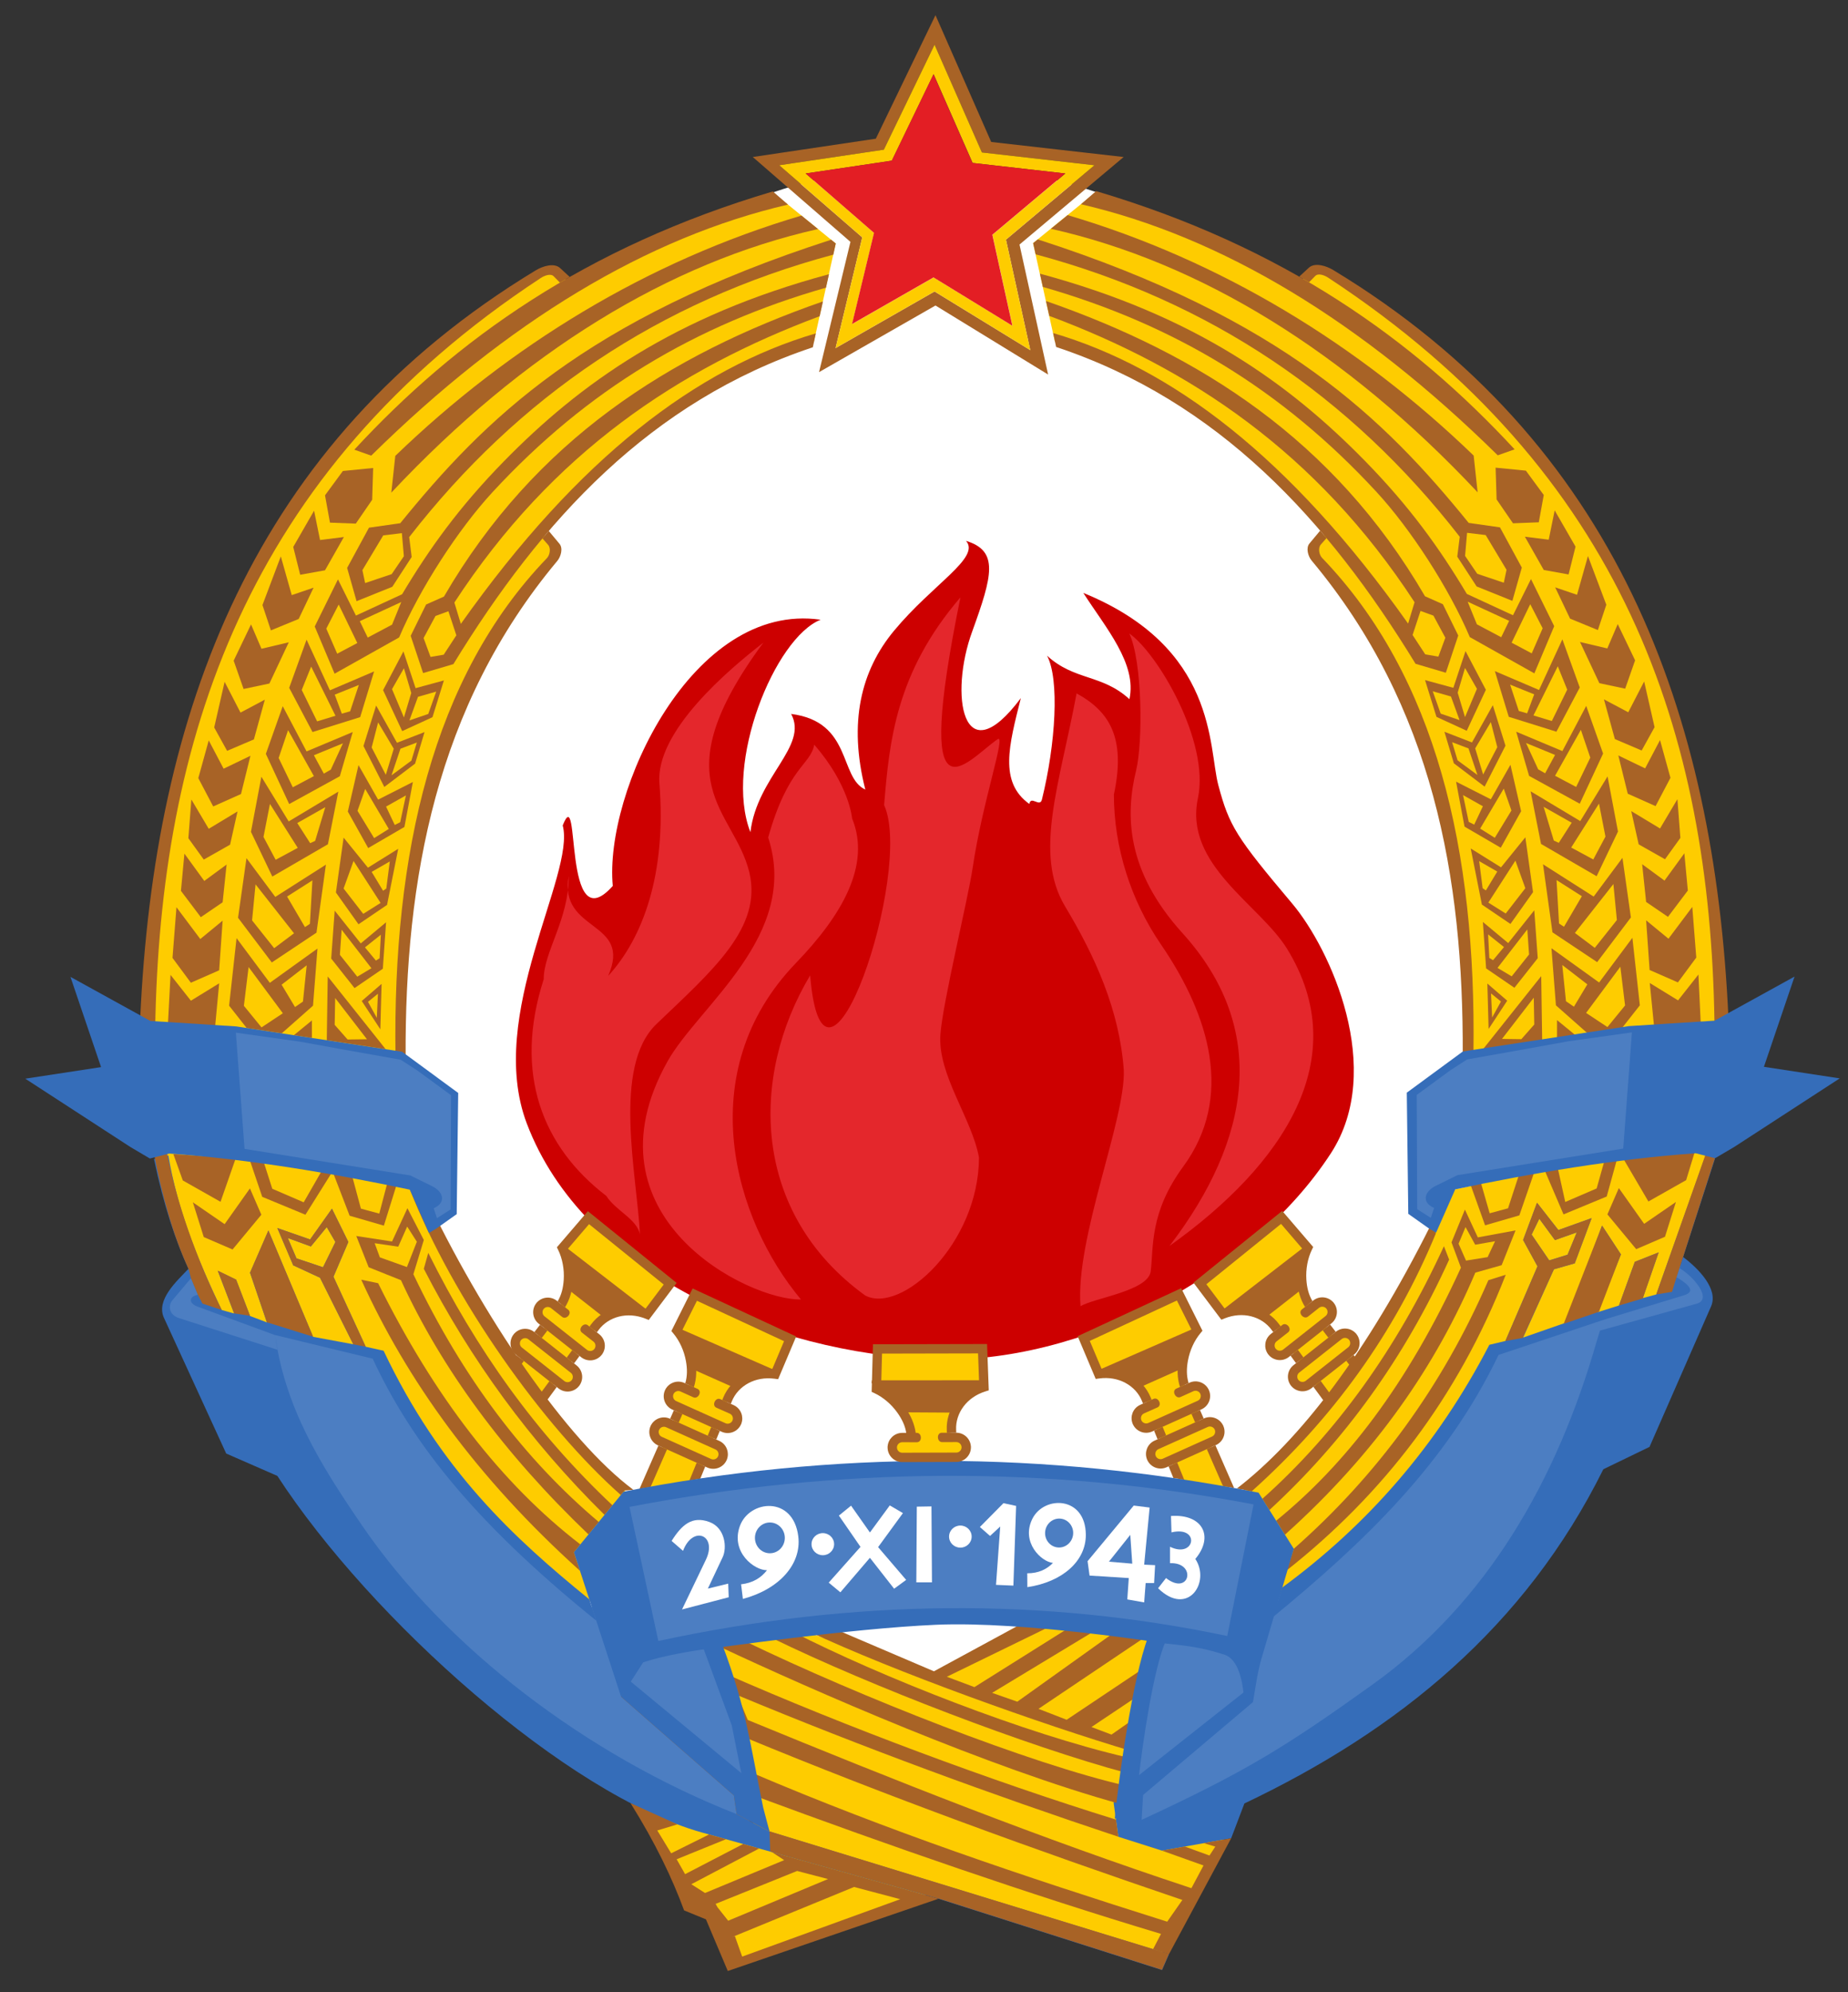 <?xml version="1.0" encoding="UTF-8" standalone="no"?>
<svg xmlns="http://www.w3.org/2000/svg" xml:space="preserve" id="svg3131" width="730.936" height="787.659" style="fill-rule:evenodd" version="1.1" viewBox="0 0 685.253 738.431">
  <rect x="0" y="0" width="685.253" height="738.431" fill="#333333" stroke="none"/>
  <defs id="defs3133">
    <style id="style3135" type="text/css">
      .fil1{fill:#008dd2}.fil6{fill:#034061}.fil5{fill:#a86326}.fil2{fill:#fecc00}.fil3{fill:#a86326;fill-rule:nonzero}
    </style>
  </defs>
  <g id="Ebene_x0020_1" transform="translate(-2.82 -9.752)">
    <g id="_530363704" transform="translate(7.588 5.808) scale(.981)">
      <ellipse id="path3930" cx="348.554" cy="370.687" rx="237.821" ry="304.213" style="fill:#fff;fill-opacity:1;stroke:none;stroke-width:1.075"/>
      <path id="path3936" d="M305.33 238.2c-48.599-7.013-81.895 65.303-78.569 100.592-19.267 21.644-11.994-40.453-18.925-22.853 4.966 18.439-29.105 71.556-13.601 112.548 21.553 56.982 92.807 86.935 153.687 89.189 55.337 2.049 120.191-31.471 150.322-77.93 20.514-31.631-.134-77.04-14.684-94.302-21.144-25.085-23.808-29.304-27.914-44.754-3.826-14.398-.283-51.903-51.028-72.625 8.616 13.386 20.331 26.773 17.437 40.159-10.384-9.508-20.768-6.936-31.152-16.444 4.756 8.839 3.278 33.329-1.925 54.36-.778 3.144-4.173-1.663-4.764 1.677-11.545-8.259-7.674-22.232-3.206-40-22.112 29.574-27.136-1.355-18.356-25.243 7.577-20.963 10.154-30.37-2.363-34.172 5.533 6.345-12.446 16.185-27.185 33.925-12.558 15.115-17.33 34.732-10.884 60.051-9.961-4.511-4.897-25.643-28.038-28.578 6.611 12.25-12.841 23.533-15.398 44.676-10.134-25.96 9.281-73.459 26.546-80.277z" style="fill:#cd0000;fill-opacity:1;stroke:none;stroke-width:3.546"/>
      <path id="_31578696" d="m58.204 36.965 1.548.225 1.429 1.468 14.711-7.316 7.376-2.094 5.94 4.833-2.325 10.489-10.992 4.67-8.665 6.152-8.07 7.805-1.27 1.693 1.482 1.627-.318 1.349-2.633 2.924-3.307 4.842-5.279 10.319-2.712 9.909-1.508 9.102-.635 9.816-.106 6.046-11.774-2.038-5.689-.82-9.141-.516-.41-.344.212-5.582.318-4.234 1.482-10.424 3.175-13.666 3.043-7.871 3.426-7.223 4.829-7.554 5.106-6.535 7.316-7.091 7.382-6.059z" class="fil2" style="fill:#fecc00" transform="translate(-5.305 -24.833) scale(3.546)"/>
      <path id="_276220968" d="m141.25 36.931-1.548.225-1.429 1.468-14.711-7.316-7.376-2.094-5.94 4.833 2.325 10.489 10.991 4.67 8.665 6.152 8.07 7.805 1.27 1.693-1.482 1.627.318 1.349 2.632 2.924 3.308 4.842 5.278 10.319 2.712 9.909 1.508 9.102.635 9.816.106 6.045 11.774-2.037 5.688-.82 9.142-.516.41-.344-.212-5.583-.317-4.233-1.482-10.425-3.175-13.666-3.043-7.871-3.426-7.223-4.829-7.554-5.106-6.535-7.316-7.091-7.382-6.059z" class="fil2" style="fill:#fecc00" transform="translate(-5.305 -24.833) scale(3.546)"/>
      <path id="_276217128" d="m638.777 500.719-37.96 8.306-2.433-3.848 4.174-5.724 22.427-6.192 3.706-11.873 6.99 3.38 5.068 8.164z" style="fill:#4c7ec2;fill-opacity:1;stroke-width:3.546"/>
      <path id="_530364016" d="m98.374 506.246.984 10.228-38.765-13.219-.141-.141c-.164-.164-.025.091-.141-.141l-2.674-4.832 10.134-14.262 8.003 14.95z" class="fil1" style="fill:#4c7ec2;fill-opacity:1;stroke-width:3.546"/>
      <path id="_530363728" d="M559.648 514.923c-20.819 39.328-49.068 72.097-87.516 95.859l5.63-20.08-8.632-20.267-5.63-1.126c35.719-29.876 67.901-81.033 77.879-115.036l41.473-9.008 31.715-4.879 17.827-8.07 11.448 5.442-20.643 56.674-25.334 6.756-12.574 7.694z" class="fil2" style="fill:#fecc00;stroke-width:3.546"/>
      <path id="_530364664" d="m142.406 150.63 1.35-.423.846.767-.595 1.849.648.665-2.781 3.973-1.664-1.962-1.455.37-.926-.847.828-1.945-.881-.965-1.64.37-.662-.741.821-1.693-1.297-1.826-3.034-.426-1.492.355-2.459-3.236 8.652-7.091 2.733 3.157-.643 3.961 1.138 2.566 1.323-.635.899.714-.643 2.008z" class="fil2" style="fill:#fecc00" transform="translate(-5.305 -24.833) scale(3.546)"/>
      <path id="_276217200" d="m127.616 158.912.556 1.111 1.376-.185.582.926-.915 1.58 2.132 4.823-5.318-.715-1.006-2.593-1.455.291-.82-.767.423-1.217.821-.37-.715-1.667-1.402-.053-.741-.9 1.232-1.666-1.576-2.329-3.568-.66-1.465-3.849 9.981-4.513 1.81 3.451-1.44 4.724.371 1.852 1.508-.158.608.899z" class="fil2" style="fill:#fecc00" transform="translate(-5.305 -24.833) scale(3.546)"/>
      <path id="_532355744" d="m491.569 528.04 2.782-2.196 4.908 6.688-2.861 2.088zm-6.54-8.912 2.782-2.196-2.076-2.83-2.782 2.196zm-8.615-11.739 2.786-2.191-.573-.779c-2.322-3.165-5.776-5.459-9.781-6.449-3.336-.826-7.06-.748-10.825.487l-6.887-9.146 28.226-22.812 7.986 9.303c-1.521 3.618-2.205 7.846-1.941 11.939.238 3.685 1.177 7.173 3.029 10.155l2.801-2.208c-1.447-2.425-2.107-5.138-2.303-8.174-.251-3.902.484-7.934 2.081-11.235l.503-1.04-.756-.881-9.839-11.463-1.119-1.304-1.331 1.076-30.887 24.963-1.33 1.075 1.027 1.365 8.701 11.555.812 1.078 1.248-.496c3.467-1.377 6.913-1.547 9.952-.795 3.197.791 5.942 2.604 7.771 5.097zm27.583 10.84 2.791-2.203 2.565 3.319-2.81 2.179zm-3.966-10.944-2.786 2.211-2.136-2.795 2.775-2.191z" class="fil3" style="fill:#a86326;fill-rule:nonzero;stroke-width:3.546"/>
      <path id="_276220584" d="m87.505 161.716 1.561-.502-.354-3.455-2.633-2.045.632-4.264 11.139 1.323-.368 4.136-3.31 1.685-.767 3.202 1.693.74-.132.979-.82 1.013-5.345.178.159-1.217-1.402-.476z" class="fil2" style="fill:#fecc00" transform="rotate(-6.798 123.118 367.992) scale(3.546)"/>
      <path id="_276220896" d="M256.279 565.649 237.748 569.638l6.193-14.638.094-.141v-.282l2.158-5.255-3.753-4.035.798-2.44 6.146-1.032 2.58-6.099-4.175-3.659 1.642-3.613 5.865.469 1.196-8.209-3.097-10.917-2.114-3.502 6.927-13.157 35.042 16.316-4.833 13.213-12.057 1.988-7.225 10.415 4.879 3.941-1.314 4.41h-6.287l-2.44 5.536 4.035 2.815-.469 4.879-4.598.469-3.284 1.22z" class="fil2" style="fill:#fecc00;stroke-width:3.546"/>
      <path id="_274842368" d="m64.076 151.411-.37 1.005-1.138.08-.741-.371-1.058 1.455.926 1.006-.37 1.164-1.217.106-.82-.45-1.588 2.176-2.981-3.631.85-1.1.279-.382-.82-1.058.529-1.085 1.72.37 1.138-1.349-1.005-1.243.688-1.191 1.64.609.994-1.959.117-2.592-.775-1.856 2.795-3.207 8.696 6.968-2.461 3.304-2.32-.372-2.221.757-1.359 1.602z" class="fil2" style="fill:#fecc00" transform="translate(-5.305 -24.833) scale(3.546)"/>
      <path id="_530478016" d="m102.674 509.025-3.922-3.177-23.383-7.144-11.447-27.867c-.274-1.149-.37-2.16-.656-3.284l-7.882-29.087 9.758-3.003 21.956 6.193 67.746 11.822c16.647 48.801 45.459 84.699 78.63 115.974l-14.637 22.144 4.879 21.018c-32.944-20.496-62.968-48.487-85.154-96.597z" class="fil2" style="fill:#fecc00;stroke-width:3.546"/>
      <path id="_276231384" d="m416.109 603.289 15.167 19.949-9.865 39.666-1.688 16.327 4.692 17.267 36.031-2.628-27.587 51.23-84.821-26.271-75.627 26.835-7.131-18.203-9.758-4.692-16.326-33.403 13.887-1.504 27.399 10.699-3.566-32.843.188-8.256-13.438-32.25 24.486-8.943 60.45 22.051z" style="fill:#fecc00;stroke-width:3.546"/>
      <path id="_530364760" d="M604.084 511.299c-9.85 65.635-57.453 129.619-169.396 185.246l-12.01-2.627-1.126-8.257 5.066-11.259 41.849-30.87.094-10.744 6.147-21.112c34.777-24.755 63.62-56.814 85.385-97.583l40.83-12.524z" class="fil1" style="fill:#4c7ec2;fill-opacity:1;stroke-width:3.546"/>
      <path id="_276218352" d="m98.026 520.895-.601-15.543 16.271 6.066 24.865 4.598c16.139 43.099 61.202 82.793 85.573 98.897l8.351 28.619 44.006 36.406 2.346 15.763-40.348-15.671c-80.35-41.911-112.658-94.706-150.972-151.63Z" class="fil1" style="fill:#4c7ec2;fill-opacity:1;stroke-width:3.546"/>
      <path id="_275388000" d="m205.585 528.143-2.782-2.196-5.066 6.904 2.861 2.088zm6.54-8.912-2.782-2.196 2.076-2.83 2.782 2.196zm8.615-11.739-2.786-2.191.573-.779c2.322-3.165 5.776-5.459 9.781-6.45 3.337-.826 7.06-.747 10.826.487l6.887-9.146-28.226-22.813-7.986 9.303c1.521 3.618 2.205 7.847 1.941 11.939-.238 3.685-1.177 7.174-3.029 10.155l-2.801-2.208c1.447-2.425 2.107-5.138 2.303-8.174.251-3.902-.484-7.933-2.081-11.234l-.503-1.041.756-.881 9.839-11.463 1.119-1.304 1.331 1.076 30.887 24.963 1.33 1.075-1.027 1.365-8.701 11.555-.812 1.079-1.248-.496c-3.467-1.377-6.913-1.547-9.952-.795-3.197.792-5.942 2.604-7.771 5.097zm-27.583 10.84-2.791-2.204-3.024 3.913 2.81 2.179zm3.966-10.944 2.786 2.211 2.136-2.795-2.775-2.191z" class="fil3" style="fill:#a86326;fill-rule:nonzero;stroke-width:3.546"/>
      <path id="_276220080" d="M224.309 455.921c-23.989-18.376-35.218-46.037-23.648-81.88-.063-10.234 9.524-22.594 9.456-38.992-3.891 21.494 24.207 16.571 14.901 37.745 13.078-14.257 22.097-38.428 19.371-72.768-1.561-19.657 26.211-43.033 39.297-53.171-39.297 53.171-11.055 62.851-5.308 86.813 5.016 20.915-13.945 37.063-35.095 57.306-16.856 16.133-7.339 57.21-6.241 79.561-1.112-5.904-9.133-8.948-12.732-14.615zm71.698-88.008c-39.817 41.309-23.295 97.089 1.889 127.145-19.78.451-83.335-31.243-50.455-89.94 11.796-21.058 50.17-47.641 38.054-84.627 7.555-26.823 15.947-27.25 17.417-35.074 13.337 15.307 14.319 27.885 14.319 27.885 7.17 17.513-3.731 36.463-21.225 54.612zm26.167 125.644c-42.819-31.019-43.849-82.378-20.81-120.968 5.119 61.661 39.339-39.315 27.959-64.348 1.99-24.049 4.394-49.993 28.855-78.499-18.074 88.581 1.793 62.267 14.002 53.629 3.479-2.461-5.679 23.508-9.368 48.468-1.815 12.196-11.343 50.961-12.212 63.114-1.086 15.19 11.933 31.734 14.587 46.482-.141 32.788-29.478 59.269-43.012 52.123zm107.928-9.169c-.894 7.486-21.595 10.11-26.537 13.238-2.06-25.508 17.047-70.645 16.358-89.226-1.632-22.662-10.862-43.017-22.173-61.842-12.008-19.986-2.062-46.199 4.326-80.528 12.033 6.612 18.806 16.341 14.103 38.203-.004 20.003 6.442 40.088 17.742 56.594 18.59 27.154 27.652 57.873 8.429 84.072-12.684 17.287-11.142 30.218-12.249 39.488zm51.541-121.834c25.468 41.401-1.369 81.596-44.438 112.278 30.935-40.419 37.578-82.143 4.879-118.226-21.566-23.798-21.508-45.073-17.503-61.473 2.573-10.537 2.428-40.995-2.583-51.74 10.696 7.453 30.482 40.908 25.945 62.249-5.359 25.205 23.428 40.214 33.7 56.912z" class="fil2" style="fill:#e4272c;fill-opacity:1;stroke-width:3.546"/>
      <path id="_275454624" d="m567.648 173.822-6.38 2.252c-51.669-50.866-104.35-82.543-157.52-94.876l5.702-4.96c70.964 21.028 119.769 56.034 158.198 97.583z" class="fil5" style="fill:#a86326;stroke-width:3.546"/>
      <path id="_275454504" d="m129.072 173.944 6.38 2.252c51.669-50.866 104.367-82.529 157.537-94.862l-5.72-4.973C216.307 97.388 167.501 132.394 129.072 173.944Z" class="fil5" style="fill:#a86326;stroke-width:3.546"/>
      <path id="_270288448" d="m162.779 58.292 1.905 2.593-.529 2.91-2.752.106-1.746-2.54-.106-3.387z" class="fil5" style="fill:#a86326" transform="translate(-5.305 -24.833) scale(3.546)"/>
      <path id="_270288544" d="m36.675 58.327-1.905 2.593.529 2.91 2.752.106 1.746-2.54.106-3.387z" class="fil5" style="fill:#a86326" transform="translate(-5.305 -24.833) scale(3.546)"/>
      <path id="_270288496" d="m165.848 62.526 2.223 3.863-.741 2.963-2.646-.476-2.011-3.545 2.54.318z" class="fil5" style="fill:#a86326" transform="translate(-5.305 -24.833) scale(3.546)"/>
      <path id="_270288472" d="M33.605 62.56 31.383 66.423l.741 2.963 2.646-.476 2.011-3.545-2.54.318z" class="fil5" style="fill:#a86326" transform="translate(-5.305 -24.833) scale(3.546)"/>
      <path id="_276345504" d="m171.352 72.58-.9 2.699-2.963-1.217-1.588-3.334 2.329.794 1.164-4.128z" class="fil5" style="fill:#a86326" transform="translate(-5.305 -24.833) scale(3.546)"/>
      <path id="_276345408" d="m28.102 72.614.899 2.699 2.963-1.217 1.587-3.334-2.328.794-1.164-4.128z" class="fil5" style="fill:#a86326" transform="translate(-5.305 -24.833) scale(3.546)"/>
      <path id="_276345360" d="m172.569 74.644 1.852 3.863-1.058 3.016-2.752-.582-2.064-4.392 2.911.688z" class="fil5" style="fill:#a86326" transform="translate(-5.305 -24.833) scale(3.546)"/>
      <path id="_276346104" d="m26.885 74.678-1.852 3.863 1.058 3.016 2.752-.582 2.064-4.392-2.91.688z" class="fil5" style="fill:#a86326" transform="translate(-5.305 -24.833) scale(3.546)"/>
      <path id="_276345912" d="M553.669 190.055c-49.932-53.206-104.88-86.913-161.318-99.584l6.343-5.16c58.195 17.159 110.292 49.176 153.474 90.857z" class="fil5" style="fill:#a86326;stroke-width:3.546"/>
      <path id="_532355144" d="M143.053 190.177c49.932-53.206 104.858-86.931 161.295-99.602l-6.263-5.096C239.891 102.638 187.736 134.609 144.554 176.29Z" class="fil5" style="fill:#a86326;stroke-width:3.546"/>
      <path id="_532358000" d="m175.385 138.554 3.387-2.329-1.164 3.705-3.069 1.323-3.07-3.705 1.218-2.804z" class="fil5" style="fill:#a86326" transform="translate(-5.305 -24.833) scale(3.546)"/>
      <path id="_532357688" d="m24.069 138.588-3.387-2.328 1.164 3.704 3.069 1.323 3.069-3.704-1.217-2.805z" class="fil5" style="fill:#a86326" transform="translate(-5.305 -24.833) scale(3.546)"/>
      <path id="_532355528" d="M253.799 526.594h-.007c-1.385-.623-2.896-.623-4.213-.123-1.212.46-2.266 1.345-2.915 2.559l-.027.025-.141.315c-.622 1.384-.623 2.896-.123 4.213.503 1.326 1.508 2.46 2.893 3.083l18.655 8.39h.007c1.384.622 2.896.623 4.213.123 1.326-.503 2.46-1.508 3.083-2.893l.159-.354v-.04c.46-1.275.418-2.63-.036-3.826-.501-1.321-1.507-2.454-2.895-3.08l.001-.003-5.062-2.265c-1.799-.805-3.374 2.39-1.448 3.246l5.055 2.247h.007c.492.221.85.627 1.03 1.102.181.478.182 1.023-.04 1.519l-.006.014c-.224.49-.627.846-1.096 1.023-.478.182-1.025.183-1.52-.038l.001-.002-18.655-8.39c-.497-.224-.858-.629-1.037-1.102-.18-.474-.183-1.016.032-1.508l.008-.018c.221-.492.627-.85 1.102-1.03.478-.182 1.024-.184 1.52.038l-.001.002 4.877 2.204c1.83.827 3.47-2.337 1.552-3.199l-4.974-2.233z" class="fil3" style="fill:#a86326;fill-rule:nonzero;stroke-width:3.546"/>
      <path id="_532358336" d="m248.357 540.105 18.655 8.39-.001.003c1.388.626 2.393 1.759 2.895 3.08.454 1.196.496 2.551.036 3.826v.04l-.159.354c-.623 1.385-1.758 2.391-3.083 2.893-1.317.5-2.829.499-4.213-.123h-.007l-18.655-8.39c-1.385-.623-2.391-1.758-2.893-3.083-.5-1.317-.499-2.829.123-4.213l.141-.315.027-.025c.649-1.215 1.703-2.099 2.915-2.559 1.318-.5 2.829-.5 4.213.123h.007zm17.201 11.618-18.655-8.39.001-.002c-.496-.221-1.042-.219-1.52-.038-.474.18-.881.538-1.102 1.03l-.008.018c-.216.493-.212 1.034-.032 1.508.179.473.54.878 1.037 1.102l18.655 8.39-.001.002c.495.221 1.042.219 1.52.038.468-.177.871-.533 1.096-1.023l.006-.014c.223-.495.222-1.041.04-1.519-.18-.475-.539-.881-1.03-1.102h-.007z" class="fil3" style="fill:#a86326;fill-rule:nonzero;stroke-width:3.546"/>
      <path id="_532356608" d="M272.878 528.494c4.089-3.845 7.856-5.895 15.288-5.242l.5-1.19-37.117-16.228-.54.903c3.272 3.373 5.286 8.013 5.502 14.467z" class="fil5" style="fill:#a86326;stroke-width:3.546"/>
      <path id="_532357328" d="m261.7 558.22-3.232-1.454-2.718 6.661 4.08-.622zm4.176-10.235-3.232-1.454 1.326-3.25 3.233 1.454zm5.502-13.482-3.235-1.448.366-.895c1.483-3.635 4.275-6.699 7.919-8.635 3.036-1.613 6.666-2.442 10.619-2.161l4.456-10.546-32.927-15.263-5.483 10.966c2.355 3.139 4.047 7.075 4.787 11.109.666 3.632.603 7.244-.469 10.587l-3.254-1.461c.814-2.704.794-5.496.246-8.489-.705-3.846-2.399-7.577-4.751-10.391l-.741-.887.52-1.039 6.756-13.512.768-1.537 1.552.72 36.031 16.702 1.551.719-.665 1.574-5.63 13.324-.526 1.244-1.331-.177c-3.698-.493-7.082.181-9.847 1.649-2.909 1.545-5.13 3.971-6.298 6.834zm-24.119 17.223-3.243-1.459-7.175 16.404 4.22-.775zm1.185-11.58 3.24 1.467 1.392-3.23-3.225-1.45z" class="fil3" style="fill:#a86326;fill-rule:nonzero;stroke-width:3.546"/>
      <path id="_532357856" d="M444.771 526.494h.007c1.385-.623 2.896-.623 4.213-.123 1.212.46 2.266 1.345 2.915 2.559l.028.025.141.315c.622 1.384.623 2.896.123 4.213-.503 1.326-1.508 2.46-2.893 3.083l-18.655 8.39h-.007c-1.384.622-2.896.623-4.213.123-1.326-.503-2.46-1.508-3.083-2.893l-.159-.354v-.04c-.46-1.275-.418-2.63.036-3.826.501-1.321 1.507-2.454 2.895-3.08l-.001-.003 5.062-2.265c1.799-.805 3.374 2.39 1.448 3.246l-5.055 2.247h-.007c-.492.221-.85.627-1.03 1.102-.181.478-.182 1.023.04 1.519l.007.014c.224.49.627.846 1.096 1.023.478.182 1.025.183 1.52-.038l-.001-.002 18.655-8.39c.497-.224.858-.629 1.037-1.102.18-.474.183-1.016-.032-1.508l-.007-.018c-.221-.492-.627-.85-1.102-1.03-.478-.182-1.024-.184-1.52.038l.001.002-4.877 2.204c-1.83.827-3.47-2.337-1.552-3.199l4.974-2.233z" class="fil3" style="fill:#a86326;fill-rule:nonzero;stroke-width:3.546"/>
      <path id="_532355408" d="m450.215 540.006-18.655 8.39.001.003c-1.388.626-2.393 1.759-2.895 3.08-.454 1.196-.496 2.551-.036 3.826v.04l.159.354c.623 1.385 1.758 2.391 3.083 2.893 1.317.5 2.829.499 4.213-.123h.007l18.655-8.39c1.385-.623 2.391-1.758 2.893-3.083.5-1.317.499-2.829-.123-4.213l-.141-.315-.028-.025c-.649-1.215-1.703-2.099-2.915-2.559-1.318-.5-2.829-.5-4.213.123h-.007zm-17.201 11.618 18.655-8.39-.001-.002c.496-.221 1.042-.219 1.52-.038.474.18.881.538 1.102 1.03l.007.018c.216.493.212 1.034.032 1.508-.179.473-.54.878-1.037 1.102l-18.655 8.39.001.002c-.495.221-1.042.219-1.52.038-.468-.177-.871-.533-1.096-1.023l-.007-.014c-.223-.495-.222-1.041-.04-1.519.181-.475.539-.881 1.03-1.102h.007z" class="fil3" style="fill:#a86326;fill-rule:nonzero;stroke-width:3.546"/>
      <path id="_532355168" d="M425.692 528.395c-4.089-3.845-7.856-5.895-15.288-5.242l-.5-1.19 37.117-16.228.54.903c-3.272 3.373-5.286 8.013-5.502 14.467z" class="fil5" style="fill:#a86326;stroke-width:3.546"/>
      <path id="_532358504" d="m436.87 558.117 3.232-1.454 2.64 6.471-4.073-.607zm-4.176-10.235 3.232-1.454-1.326-3.25-3.233 1.454zm-5.502-13.482 3.235-1.448-.366-.895c-1.483-3.635-4.275-6.699-7.919-8.635-3.036-1.613-6.666-2.442-10.619-2.161l-4.456-10.546 32.927-15.263 5.483 10.966c-2.355 3.139-4.047 7.075-4.787 11.109-.666 3.632-.603 7.244.469 10.587l3.254-1.461c-.814-2.704-.794-5.496-.246-8.489.705-3.846 2.399-7.577 4.751-10.391l.741-.887-.52-1.039-6.756-13.511-.768-1.537-1.552.72-36.03 16.701-1.551.719.665 1.574 5.63 13.324.525 1.244 1.331-.177c3.698-.493 7.082.181 9.847 1.649 2.909 1.545 5.13 3.971 6.298 6.834zm24.119 17.223 3.243-1.459 7.057 16.133-4.212-.756zm-1.185-11.58-3.24 1.467-1.392-3.23 3.225-1.45z" class="fil3" style="fill:#a86326;fill-rule:nonzero;stroke-width:3.546"/>
      <path id="_532358984" d="m205.613 495.545-.007-.001c-1.192-.941-2.657-1.309-4.057-1.144-1.288.151-2.525.754-3.45 1.774l-.033.018-.213.271c-.94 1.191-1.309 2.657-1.144 4.057.165 1.408.865 2.753 2.056 3.694l16.055 12.675.007.002c1.192.94 2.657 1.309 4.057 1.144 1.408-.165 2.753-.865 3.694-2.057l.24-.305.01-.039c.756-1.125 1.045-2.45.896-3.72-.165-1.404-.865-2.747-2.059-3.692l.002-.002-4.359-3.429c-1.549-1.218-3.854 1.497-2.193 2.797l4.356 3.409.007.002c.423.334.672.815.731 1.32.06.508-.072 1.037-.409 1.464l-.01.011c-.337.421-.814.668-1.312.726-.508.06-1.038-.071-1.465-.406l.002-.002-16.055-12.675c-.428-.338-.679-.819-.738-1.321-.059-.504.07-1.03.398-1.455l.012-.014c.334-.423.815-.672 1.319-.731.508-.06 1.038.071 1.465.406l-.001.002 4.195 3.324c1.574 1.247 3.934-1.423 2.283-2.725l-4.282-3.376z" class="fil3" style="fill:#a86326;fill-rule:nonzero;stroke-width:3.546"/>
      <path id="_532357616" d="m197.048 507.326 16.055 12.675-.002.002c1.194.945 1.893 2.288 2.058 3.692.15 1.271-.139 2.595-.896 3.72l-.01.039-.241.305c-.941 1.192-2.286 1.891-3.694 2.057-1.399.165-2.865-.204-4.057-1.144l-.007-.002-16.055-12.675c-1.192-.941-1.891-2.286-2.057-3.694-.165-1.399.204-2.865 1.144-4.057l.213-.271.033-.018c.925-1.021 2.163-1.622 3.45-1.774 1.4-.165 2.865.203 4.057 1.144l.007.002zm13.859 15.452-16.055-12.675.002-.002c-.427-.335-.957-.466-1.465-.406-.504.059-.986.308-1.319.731l-.012.014c-.329.426-.457.951-.398 1.455.059.502.31.983.738 1.321l16.055 12.675-.001.002c.427.335.957.466 1.465.406.498-.058.975-.306 1.312-.726l.01-.014c.337-.426.468-.955.409-1.463-.06-.505-.308-.986-.731-1.32l-.007-.002z" class="fil3" style="fill:#a86326;fill-rule:nonzero;stroke-width:3.546"/>
      <path id="_275388096" d="M223.656 502.028c4.902-2.735 9.054-3.807 16.104-1.367l.775-1.032-32.056-24.767-.744.745c2.353 4.067 3.179 9.058 1.818 15.371z" class="fil5" style="fill:#a86326;stroke-width:3.546"/>
      <path id="_532357664" d="m491.54 495.442.007-.002c1.192-.941 2.657-1.309 4.057-1.144 1.288.151 2.525.753 3.45 1.774l.032.018.213.271c.94 1.192 1.309 2.657 1.144 4.057-.165 1.408-.865 2.753-2.057 3.694l-16.055 12.675-.007.002c-1.192.94-2.658 1.309-4.057 1.144-1.408-.165-2.753-.865-3.694-2.057l-.241-.305-.011-.039c-.756-1.125-1.045-2.45-.896-3.72.165-1.404.865-2.747 2.058-3.692l-.002-.002 4.359-3.428c1.549-1.219 3.854 1.497 2.193 2.796l-4.356 3.409-.007.002c-.423.334-.672.815-.731 1.32-.059.508.072 1.037.409 1.464l.011.011c.337.421.814.668 1.312.726.508.06 1.038-.071 1.465-.406l-.002-.002 16.055-12.675c.428-.338.679-.819.738-1.321.06-.504-.069-1.03-.398-1.455l-.014-.014c-.334-.423-.815-.672-1.319-.731-.508-.06-1.038.071-1.465.406l.001.002-4.195 3.324c-1.574 1.247-3.934-1.422-2.283-2.725l4.282-3.376z" class="fil3" style="fill:#a86326;fill-rule:nonzero;stroke-width:3.546"/>
      <path id="_532357352" d="m500.105 507.227-16.055 12.675.002.002c-1.194.945-1.893 2.288-2.058 3.692-.15 1.271.139 2.595.896 3.72l.011.039.241.305c.941 1.192 2.286 1.891 3.694 2.057 1.399.165 2.865-.204 4.057-1.144l.007-.001 16.055-12.675c1.192-.94 1.891-2.286 2.056-3.694.165-1.4-.204-2.865-1.144-4.057l-.213-.271-.032-.018c-.925-1.02-2.162-1.622-3.45-1.774-1.4-.165-2.865.203-4.057 1.144l-.007.002zm-13.859 15.452 16.055-12.675-.001-.002c.427-.335.957-.466 1.465-.406.504.059.986.308 1.319.731l.011.014c.329.426.457.951.398 1.455-.059.502-.31.983-.738 1.321l-16.055 12.675.001.002c-.427.335-.957.466-1.465.406-.498-.058-.975-.305-1.312-.726l-.011-.014c-.337-.426-.468-.955-.409-1.463.06-.505.308-.986.731-1.32l.007-.002z" class="fil3" style="fill:#a86326;fill-rule:nonzero;stroke-width:3.546"/>
      <path id="_532355216" d="M473.497 501.929c-4.902-2.735-9.054-3.807-16.103-1.367l-.775-1.032 32.056-24.767.744.745c-2.353 4.068-3.179 9.058-1.818 15.371z" class="fil5" style="fill:#a86326;stroke-width:3.546"/>
      <path id="_532357568" d="M354.892 537.813c2.322-5.163 5.091-8.551 12.539-10.934l-.018-1.291-42.683.021-.139 1.044c4.583 1.777 8.488 5.22 11.425 11.046z" class="fil5" style="fill:#a86326;stroke-width:3.64"/>
      <path id="_532356512" d="m356.598 545.408-3.544.054-.045-.967c-.192-3.921 1.045-7.878 3.53-11.171 2.07-2.744 5.01-5.03 8.712-6.445l-.417-11.441-36.292.077-.337 12.256c3.461 1.85 6.657 4.702 9.032 8.047 2.138 3.01 3.607 6.311 4.048 9.793l-3.566.051c-.404-2.794-1.602-5.317-3.363-7.798-2.264-3.188-5.375-5.854-8.696-7.411l-1.047-.491.032-1.161.415-15.101.047-1.717 1.711-.002 39.713-.085 1.71-.002.061 1.707.527 14.455.049 1.35-1.282.402c-3.56 1.115-6.342 3.156-8.228 5.655-1.984 2.63-2.972 5.767-2.821 8.855zm-18.477 12.268 3.258-.357.27-.663-3.536.047z" class="fil3" style="fill:#a86326;fill-rule:nonzero;stroke-width:3.546"/>
      <path id="_532358168" d="M326.195 56.429 348.742 9.752l21.062 47.91 50.062 5.69-39.364 33.077 10.816 49.125-42.576-26.091-44.009 25.175 11.867-49.22-36.916-32.066zm3.027 4.153 19.165-39.675 17.902 40.723 42.553 4.836-33.459 28.115 9.194 41.756-36.19-22.177-37.408 21.399 10.086-41.837-31.378-27.256z" class="fil5" style="fill:#a86326;stroke-width:3.546"/>
      <path id="_276230640" d="m329.222 60.582 19.165-39.675 17.902 40.723 42.553 4.836-33.459 28.115 9.194 41.756-36.19-22.177-37.408 21.399 10.086-41.837-31.378-27.256zm3.028 4.153 15.783-32.674 14.743 33.537 35.043 3.983-27.555 23.154 7.571 34.388-29.803-18.264-30.807 17.623 8.307-34.454-25.841-22.447z" class="fil2" style="fill:#fecc00;stroke-width:3.546"/>
      <path id="_532355552" d="m93.29 32.953-7.287-6.33 9.181-1.366 4.45-9.213L103.792 25.5l9.882 1.123-7.77 6.529 2.135 9.697-8.404-5.15-8.687 4.969z" style="fill:#e31e24" transform="translate(-5.305 -24.833) scale(3.546)"/>
      <path id="_532355120" d="m570.368 218.5-3.565 12.573-13.512-5.442-7.319-11.26.938-7.506c-41.339-53.19-94.454-89.083-160.313-106.743l-.934-4.212 1.745-1.42c93.024 29.954 131.205 68.114 162.88 107.12l11.823 1.689zm-21.441-4.411.751-8.726 7.037.844 7.882 13.136-1.032 4.879-10.04-3.378z" class="fil5" style="fill:#a86326;stroke-width:3.546"/>
      <path id="_532358720" d="m126.352 218.622 3.565 12.573 13.512-5.442 7.319-11.26-.938-7.506c41.339-53.19 94.454-89.083 160.314-106.743l.933-4.212-1.748-1.422C216.286 124.565 178.106 162.726 146.432 201.732l-11.823 1.689zm21.441-4.411-.751-8.726-7.037.844-7.882 13.136 1.032 4.879 10.04-3.378z" class="fil5" style="fill:#a86326;stroke-width:3.546"/>
      <path id="_532358432" d="m549.583 228.444 17.453 8.07 6.797-13.679 8.779 17.807-7.507 17.828-24.396-13.699c-7.743-18.336-22.362-40.896-35.337-54.937-35.801-38.746-76.625-63.241-126.045-77.391l-1.109-5.006c58.429 15.716 94.227 41.486 122.876 70.767 16.874 17.247 28.108 32.855 38.49 50.241zm3.8 11.494-3.472-8.539 15.67 7.225-3.003 6.193zm13.136 6.943 7.037-14.544 4.691 9.101-4.128 9.477z" class="fil5" style="fill:#a86326;stroke-width:3.546"/>
      <path id="_532356632" d="m147.136 228.566-17.453 8.07-6.797-13.679-8.779 17.807 7.507 17.828 24.396-13.699c7.743-18.336 22.362-40.896 35.337-54.937 35.801-38.746 76.591-63.086 126.011-77.237l1.126-5.078c-58.429 15.716-94.209 41.403-122.858 70.684-16.874 17.247-28.108 32.855-38.49 50.241zm-3.8 11.494 3.472-8.539-15.67 7.225 3.003 6.193zm-13.136 6.943-7.037-14.544-4.691 9.101 4.128 9.477z" class="fil5" style="fill:#a86326;stroke-width:3.546"/>
      <path id="_532358360" d="m546.345 244.161-4.691 14.074-11.448-3.378c-33.309-54.455-74.521-99.316-135.866-119.727l-1.126-5.255c44.726 13.15 89.452 46.588 134.177 109.782l2.44-8.07c-37.119-56.866-84.941-88.368-138.077-108.194l-1.245-5.619c57.934 20.116 108.856 52.403 143.264 111.562l6.756 3.003zm-12.479 7.131-4.785-7.319 3.003-9.102 4.879 1.783 4.504 8.351-2.627 7.131z" class="fil5" style="fill:#a86326;stroke-width:3.546"/>
      <path id="_276251976" d="m150.374 244.283 4.691 14.074 11.448-3.378c33.309-54.455 74.521-99.316 135.866-119.727l1.126-5.255c-44.726 13.15-89.452 46.588-134.177 109.782l-2.44-8.07c37.119-56.866 84.941-88.368 138.078-108.194l1.239-5.59c-57.934 20.116-108.849 52.373-143.257 111.532l-6.756 3.003zm12.479 7.131 4.785-7.319-3.003-9.102-4.879 1.783-4.504 8.351 2.627 7.131z" style="fill:#a86326;stroke-width:3.546"/>
      <path id="_276252768" d="m489.937 110.7-3.709-2.145 3.634-3.356c2.261-2.088 6.563-.749 9.195.844 107.576 65.122 144.132 167.93 149.397 282.32l-5.272 1.549c-1.76-108.285-33.93-207.339-146.002-280.961-1.371-.901-3.729-1.827-4.879-.657z" class="fil5" style="fill:#a86326;stroke-width:3.546"/>
      <path id="_276252264" d="m206.785 110.822 3.709-2.145-3.634-3.356c-2.261-2.088-6.563-.749-9.195.844C90.089 171.287 53.422 274.021 48.157 388.411l5.633 4.63c1.76-108.285 33.679-210.345 145.751-283.967 1.371-.901 3.729-1.827 4.879-.657z" class="fil5" style="fill:#a86326;stroke-width:3.546"/>
      <path id="_276253200" d="m494.147 204.541 2.388 2.819-2.125 2.412c-1.121 1.272-.707 3.845.469 5.067 43.161 44.846 58.267 110.48 57.212 186.756l-4.053.952c.289-66.879-11.148-131.715-57.1-186.676-1.396-1.67-2.24-4.804-.844-6.475z" class="fil5" style="fill:#a86326;stroke-width:3.546"/>
      <path id="_276253248" d="m202.574 204.663-2.388 2.819 2.125 2.412c1.121 1.272.707 3.845-.469 5.067-43.161 44.846-58.267 111.59-57.212 187.867l3.831.619c-.289-66.879 11.37-132.492 57.322-187.454 1.396-1.67 2.24-4.804.844-6.475z" class="fil5" style="fill:#a86326;stroke-width:3.546"/>
      <path id="_276251592" d="m175.385 80.758 1.111 4.868-1.376 2.487-2.858-1.217-1.164-4.233 2.593 1.376z" class="fil5" style="fill:#a86326" transform="translate(-5.305 -24.833) scale(3.546)"/>
      <path id="_276251952" d="m24.069 80.793-1.111 4.868 1.376 2.487 2.857-1.217 1.164-4.233-2.593 1.376z" class="fil5" style="fill:#a86326" transform="translate(-5.305 -24.833) scale(3.546)"/>
      <path id="_276251352" d="m177.078 87.003 1.111 4.022-1.587 3.016-2.964-1.323-1.005-4.075 2.857 1.376z" class="fil5" style="fill:#a86326" transform="translate(-5.305 -24.833) scale(3.546)"/>
      <path id="_276251616" d="m22.376 87.037-1.111 4.022 1.587 3.016 2.963-1.323 1.005-4.075-2.857 1.376z" class="fil5" style="fill:#a86326" transform="translate(-5.305 -24.833) scale(3.546)"/>
      <path id="_276252936" d="m178.93 93.3.317 4.128-1.64 2.275-2.805-1.587-.793-3.545 3.069 1.852z" class="fil5" style="fill:#a86326" transform="translate(-5.305 -24.833) scale(3.546)"/>
      <path id="_276862304" d="m20.524 93.334-.318 4.128 1.64 2.275 2.805-1.587.794-3.545-3.069 1.852z" class="fil5" style="fill:#a86326" transform="translate(-5.305 -24.833) scale(3.546)"/>
      <path id="_276862376" d="m179.671 99.068.37 3.968-2.116 2.805-2.329-1.588-.423-4.021 2.381 1.746z" class="fil5" style="fill:#a86326" transform="translate(-5.305 -24.833) scale(3.546)"/>
      <path id="_276862784" d="m19.783 99.102-.37 3.969 2.117 2.804 2.328-1.587.423-4.022-2.381 1.746z" class="fil5" style="fill:#a86326" transform="translate(-5.305 -24.833) scale(3.546)"/>
      <path id="_275658712" d="m180.517 104.783.424 5.397-1.958 2.646-3.016-1.323-.371-5.292 2.381 1.958z" class="fil5" style="fill:#a86326" transform="translate(-5.305 -24.833) scale(3.546)"/>
      <path id="_275658472" d="m18.936 104.817-.423 5.398 1.958 2.645 3.016-1.323.37-5.291-2.381 1.958z" class="fil5" style="fill:#a86326" transform="translate(-5.305 -24.833) scale(3.546)"/>
      <path id="_275658736" d="m637.121 372.282.974 20.374-17.639.21-1.722-17.393 10.696 6.568z" style="fill:#a86326;stroke-width:3.546"/>
      <path id="_275658280" d="M59.599 372.406 58.597 391.367l17.765 1.504 1.626-17.276-10.696 6.568z" style="fill:#a86326;stroke-width:3.546"/>
      <path id="_276142864" d="m590.49 395.064-6.812 1.04.007-6.605 6.803 5.565zm4.588-.7-11.813-10.447-1.689-21.581 18.015 12.948 12.574-16.889 2.815 25.522-6.629 8.421zm7.657-2.237-8.069-5.348 12.948-17.453 1.783 14.638zm-7.6-16.139-5.067 8.445-3.003-2.064-1.407-13.699zm3.706-8.398-16.889-11.26-3.566-25.71 19.142 12.198 10.884-14.637 3.19 22.519zm-.892-5.395-7.506-5.63 14.544-18.485 1.314 13.606zm-13.512-9.195-.938-16.42 9.571 6.099-6.756 11.541zm14.215-17.875-21.018-12.198-3.941-19.892 18.766 11.26 10.322-16.889 3.941 20.83zm-1.267-6.334-8.351-4.504 10.509-16.608 2.44 12.479zm-8.163-13.887-4.879 7.6-1.877-.844-3.847-12.761zm-16.092-17.687-4.879-16.702 17.453 7.319 9.008-17.077 6.381 18.015-8.82 18.954zm17.781 4.175-7.975-4.223 9.758-17.359 3.565 10.509zm-7.976-12.104-3.753 6.943-2.627-1.502-4.597-9.946zm.516-8.773-18.015-5.63-5.255-17.265 16.702 7.131 8.82-19.142 6.568 18.203zm-1.736-4.035-6.943-2.111 9.195-18.578 3.565 8.82zm-6.661-10.087-2.674 7.178-3.143-.892-3.284-9.946z" class="fil5" style="fill:#a86326;stroke-width:3.546"/>
      <path id="_276142744" d="m106.232 395.188 6.812 1.04-.009-6.605zm-4.588-.7 11.813-10.447 1.689-21.581-18.015 12.948-12.574-16.889-2.815 25.522 6.629 8.421zm-7.657-2.237 8.069-5.348-12.948-17.453-1.783 14.638zm7.6-16.139 5.067 8.445 3.003-2.064 1.407-13.699zm-3.706-8.398 16.889-11.26 3.566-25.709-19.142 12.198-10.884-14.637-3.19 22.519zm.892-5.395 7.506-5.63-14.544-18.485-1.314 13.606zm13.512-9.195.938-16.42-9.571 6.099 6.756 11.541zm-14.215-17.875 21.018-12.198 3.941-19.892-18.766 11.26-10.322-16.889-3.941 20.83zm1.267-6.334 8.351-4.504-10.509-16.608-2.44 12.479zm8.163-13.887 4.879 7.6 1.877-.844 3.847-12.761zm16.092-17.687 4.879-16.702-17.453 7.319-9.008-17.077-6.381 18.015 8.82 18.954zm-17.781 4.175 7.975-4.223-9.758-17.359-3.565 10.509zm7.976-12.104 3.753 6.943 2.627-1.502 4.597-9.946zm-.516-8.773 18.015-5.63 5.255-17.265-16.702 7.131-8.82-19.142-6.568 18.203zm1.736-4.035 6.943-2.111-9.195-18.578-3.565 8.82zm6.661-10.087 2.674 7.178 3.143-.892 3.284-9.946z" class="fil5" style="fill:#a86326;stroke-width:3.546"/>
      <path id="_276143560" d="m559.502 366.863-1.408-.844-.469-8.914 6.005 4.785zm8.069 10.415-10.697-7.319-1.22-17.547 9.571 7.976 9.852-12.386 1.314 18.109zm5.536-12.573-6.568 8.257-5.349-3.19 11.26-14.544zm-7.037-11.541-10.79-7.319-4.223-21.206 11.447 7.131 9.196-11.354 2.909 20.736zm-1.22 28.994-7.037 10.696-.469-17.171zm-9.037 18.202 21.892-27.491.357 24.093zm14.385-3.658-7.319-.094 12.01-15.575.188 10.134zm-12.479-51.607 10.227-15.857 3.753 10.415-7.413 9.571zm-2.158-5.442-1.314-10.228 6.85 3.941-4.316 7.131zm4.598-19.048-5.536-3.472 8.914-15.107 2.909 8.257zm2.252 3.753-13.699-7.976-3.19-16.983 13.136 6.662 7.413-13.042 4.035 17.546zm-6.756-15.67-3.284 6.944-2.064-1.032-2.158-10.134zm5.442-22.332-5.348 10.322-3.003-9.852 5.911-9.946zm-4.785 14.919-11.635-8.82-3.566-11.916 10.415 4.035 7.882-14.074 4.785 15.294zm-10.228-9.946-2.064-6.849 6.193 2.346 3.378 10.04zm-7.975-16.42-4.316-13.887 10.696 2.909 4.598-13.887 7.694 14.637-7.225 15.482zm10.79.094-2.768-9.242 2.768-9.336 4.504 7.882zm-12.198-9.758 6.88 1.959 3.253 8.925-7.131-2.44zm22.449 123.27-.422-9.102 3.753 3.05z" class="fil5" style="fill:#a86326;stroke-width:3.546"/>
      <path id="_276091168" d="m137.22 366.987 1.408-.844.469-8.914-6.005 4.785zm-8.069 10.415 10.697-7.319 1.22-17.547-9.571 7.976-9.852-12.386-1.314 18.109zm-5.536-12.573 6.568 8.257 5.349-3.19-11.26-14.544zm7.037-11.541 10.79-7.319 4.223-21.206-11.447 7.131-9.196-11.354-2.909 20.736zm1.22 28.994 7.037 10.696.469-17.171zm9.037 18.202-21.892-27.491-.357 24.093zm-14.385-3.658 7.319-.094-12.01-15.575-.188 10.134zm12.479-51.607-10.227-15.857-3.753 10.415 7.413 9.571zm2.158-5.442 1.314-10.228-6.85 3.941 4.316 7.131zm-4.598-19.048 5.536-3.471-8.914-15.107-2.909 8.257zm-2.252 3.753 13.699-7.976 3.19-16.983-13.136 6.662-7.413-13.042-4.035 17.546zm6.756-15.67 3.284 6.944 2.064-1.032 2.158-10.134zm-5.442-22.332 5.348 10.322 3.003-9.852-5.911-9.946zm4.785 14.919 11.635-8.82 3.566-11.916-10.415 4.035-7.882-14.074-4.785 15.294zm10.228-9.946 2.064-6.849-6.193 2.346-3.378 10.04zm7.975-16.42 4.316-13.887-10.696 2.909-4.598-13.887-7.694 14.637 7.225 15.482zm-10.79.094 2.768-9.242-2.768-9.336-4.504 7.882zm12.198-9.758-6.88 1.959-3.253 8.925 7.131-2.44zm-22.449 123.27.422-9.102-3.753 3.049z" class="fil5" style="fill:#a86326;stroke-width:3.546"/>
      <path id="_275993064" d="m547.356 483.048-3.565-9.571 5.067-12.386 4.879 10.509 14.262-2.627-5.254 13.136-9.946 2.815c-14.705 34.631-37.239 67.892-71.961 99.021l-3.32-5.284c25.833-20.963 49.511-51.13 69.839-95.613zm-.891-9.055 2.627-6.287 3.659 6.662 7.507-1.314-2.815 6.005-8.163 1.314z" class="fil5" style="fill:#a86326;stroke-width:3.546"/>
      <path id="_275993232" d="M472.309 570.377c27.855-24.84 50.773-56.591 68.619-95.443l1.97 5.067c-16.842 37.086-39.575 68.536-67.928 94.612z" class="fil5" style="fill:#a86326;stroke-width:3.546"/>
      <path id="_275995536" d="M484.178 589.264c31.423-27.659 56.135-61.309 73.546-101.478l6.568-2.064c-18.192 46.612-46.538 83.071-82.746 111.667z" class="fil5" style="fill:#a86326;stroke-width:3.546"/>
      <path id="_275993208" d="m476.334 615.06 3.365-11.065c32.293-23.701 58.619-53.598 78.4-91.811l6.06-1.437 12.143-28.213-5.442-9.946 5.254-14.075 8.07 10.321 12.573-4.504-6.381 17.077-7.882 2.252-11.635 25.799 16.233-5.661 13.605-36.652 7.131 10.884-8.739 21.83 8.011-2.519 5.983-16.496 9.008-3.565-6.005 17.265 5.099-1.369 18.524-52.217 3.659.938-14.521 44.766c2.551 1.521 8.53 5.184 2.665 6.87l-29.218 8.888-7.33 2.437-33.395 11.174c-19.715 41.205-50.97 70.869-85.236 99.029zm97.737-144.514 2.909-6.005 5.911 8.069 8.257-2.909-3.472 8.445-6.943 2.158z" class="fil6" style="fill:#356db9;fill-opacity:1;stroke-width:3.546"/>
      <path id="_275995752" d="m599.913 506.821 36.587-10.169c5.994-1.666-1.118-10.299-6.539-13.42v.001l1.371-4.226c5.778 4.342 13.447 12.109 10.578 18.657L618.64 550.771l-17.453 8.445c-29.593 59.651-77.558 98.675-135.679 126.296l-4.998 13.146-26.154 4.682-16.514-5.255-1.782-12.949.001-.011 11.465-8.249-.863 14.827c39.327-18.231 54.131-27.383 87.173-51.048 43.295-31.008 69.77-77.083 84.912-130.044z" class="fil6" style="fill:#356db9;fill-opacity:1;stroke-width:3.546"/>
      <path id="_275994048" d="m134.505 482.906-4.691-11.822 13.512 2.064 5.817-12.574 6.193 12.01-3.941 12.949c18.743 39.394 42.308 70.218 70.059 93.599l-3.871 4.722c-31.923-30.515-55.471-62.552-70.88-96.069zm4.221-3.755-1.97-5.349 8.914 1.314 3.378-7.6 3.659 5.724-3.753 9.57z" class="fil5" style="fill:#a86326;stroke-width:3.546"/>
      <path id="_275995560" d="M223.642 576.459c-28.085-27.707-50.731-58.78-68.307-92.992l1.689-6.005c18.117 36.396 40.477 67.967 69.604 95.356z" class="fil5" style="fill:#a86326;stroke-width:3.546"/>
      <path id="_275993568" d="M214.361 597.595c-39.244-35.338-65.445-72.158-82.671-109.997l6.381 1.314c21.234 42.883 46.69 75.834 76.432 98.701l-2.432 2.967z" class="fil5" style="fill:#a86326;stroke-width:3.546"/>
      <path id="_275996496" d="M66.384 483.467c-4.897-10.708-9.385-23.987-13.032-41.451l5.42-1.39c3.311 19.757 10.867 39.16 20.185 58.417l4.691 1.314-6.193-16.139 6.944 3.378 5.254 13.699 6.381 2.44-6.381-18.766 6.944-15.951 16.889 40.159 15.2 2.815-12.573-25.146-10.134-4.691-6.005-14.075 12.386 4.316 8.257-11.635 6.193 12.573-5.63 13.136 12.198 26.46 6.756 1.502c21.471 45.309 49.233 70.755 77.743 93.936l2.626 8.044c-48.743-39.316-70.81-69.677-84.497-98.977l-36.897-8.935c3.88 27.686 17.123 48.911 32.955 72.063 31.474 46.027 85.038 86.809 141.497 108.957l12.444 6.582 151.008 46.338-2.627 6.005-84.481-26.944-89.48-25.037c-50.825-14.222-125.107-80.444-160.45-134.74l-19.329-8.445-23.536-51.289c-3.125-6.811 5.006-13.997 9.274-18.521zM99.099 508.522l.982 5.561-37.17-11.947c-4.112-1.254-4.185-4.908-2.627-6.756l7.037-8.351 2.627 6.287c-3.285.5-3.92 3.197.281 4.597zm18.14-25.621-10.04-3.378-3.284-7.694 8.726 3.19 6.005-7.319 3.284 5.63z" class="fil6" style="fill:#356db9;fill-opacity:1;stroke-width:3.546"/>
      <path id="_274843520" d="m128.687 511.993-12.573-25.146-10.134-4.691-6.005-14.075 12.386 4.316 8.257-11.635 6.193 12.573-5.63 13.136 12.198 26.46zm-11.448-29.089-10.04-3.378-3.284-7.694 8.726 3.19 6.005-7.319 3.284 5.63z" class="fil5" style="fill:#a86326;stroke-width:3.546"/>
      <path id="_276971344" d="m286.005 696.101-12.444-6.582-1.031-7.039-42.632-37.292 3.385-5.271 42.061 34.118-.938-18.015-4.461-12.474-.578-7.039c45.338 19.924 100.245 40.432 147.584 55.101l.891 6.475c-48-15.954-96-33.554-143.999-53.51l3.941 9.383c55.352 22.75 110.847 44.82 167.7 63.567l4.573-8.583-15.7-5.603 8.634-1.546 9.318 3.396 2.205-3.378-4.386-1.294 10.383-1.859-23.497 43.784-6.035-1.852 3.009-5.788c-49.981-15.011-102.625-33.3-152.606-51.813Zm150.327 34.078c-54.76-17.277-104.918-34.077-157.176-56.358l-2.536-13.315c53.858 22.292 110.085 42.673 165.444 61.463z" class="fil5" style="fill:#a86326;stroke-width:3.546"/>
      <path id="_276971536" d="m266.757 626.079 9.754-1.984c43.521 21.037 108.307 46.562 144.553 54.78l-2.375 6.852c-49.37-13.592-116.074-42.805-151.931-59.648Z" class="fil5" style="fill:#a86326;stroke-width:3.546"/>
      <path id="_276971440" d="M420.969 673.984c-37.276-10.032-96.775-32.841-133.8-50.882l7.599-2.47c33.448 17.101 88.019 38.569 126.222 47.413z" class="fil5" style="fill:#a86326;stroke-width:3.546"/>
      <path id="_530362504" d="m119.936 198.848-.086-.315.589-5.033 3.022-10.796 8.89.847 1.263 2.701-.173 2.517z" class="fil1" style="fill:#4c7ec2;fill-opacity:1" transform="translate(-5.305 -24.833) scale(3.546)"/>
      <path id="_276971752" d="M423.628 665.966c-35.085-10.423-90.287-30.19-123.12-45.617l11.634-.159 36.013 15.376 36.308-19.686 7.203 2.919-38.632 18.831 10.428 3.914 38.701-24.29 7.606 2.508-39.613 23.954 9.508 3.333 37.021-26.438 11.467 1.922-40.476 27.221 10.652 4.127 30.972-20.713-2.474 6.057.456 4.309-19.582 13.095 7.578 2.859 9.237-6.471z" class="fil5" style="fill:#a86326;stroke-width:3.546"/>
      <path id="_276233064" d="m349.903 721.5-79.668 27.315-8.257-19.517-8.257-3.378c-4.495-12.159-10.763-25.383-20.262-40.545l17.722 8.036-7.594 2.296 5.255 8.632 14.31-7.113 6.404 1.792-18.65 7.573 3.19 5.63 21.94-11.39 6.056 1.694-25.641 13.502 5.182 3.313 29.914-12.424-4.686-3.056zm-83.582 3.194-.682-1.248 30.807-12.432 11.68 3.052-37.746 15.752zm5.416 11.36 46.233-18.992 17.447 4.623-59.74 21.688-2.759-7.74" class="fil5" style="fill:#a86326;stroke-width:3.546"/>
      <path id="_276232416" d="m94.262 456.28-5.005-14.767 5.459 1.274 3.346 10.444 11.87 5.114 7.178-12.499 3.769.776-10.29 16.414z" style="fill:#a86326;stroke-width:3.546"/>
      <path id="_531105400" d="m602.459 456.156 4.033-14.62-4.89 1.106-2.944 10.464-11.87 5.114-2.876-13.011-4.836 1.219 7.056 16.483z" style="fill:#a86326;stroke-width:3.546"/>
      <path id="_276219120" d="m131.56 460.738 6.944 1.876 3.11-11.835 3.632.332-5.006 16.053-12.948-3.752-6.412-16.665 7.41 1.829z" style="fill:#a86326;stroke-width:3.546"/>
      <path id="_531105424" d="m565.162 460.614-6.944 1.876-3.271-11.377-3.946.618 5.48 15.309 12.951-3.752 5.718-16.545-5.895 1.348z" style="fill:#a86326;stroke-width:3.546"/>
      <path id="_276217728" d="m64.236 450.085-3.565-9.944 23.58 1.557-5.753 16.459z" style="fill:#a86326;stroke-width:3.546"/>
      <path id="_276220392" d="m632.486 449.964 3.564-11.675-27.377 3.464 9.549 16.279z" style="fill:#a86326;stroke-width:3.546"/>
      <path id="_275718344" d="m23.337 143.543 1.958.952 1.482 3.863-1.693-.264z" class="fil5" style="fill:#a86326" transform="translate(-5.305 -24.833) scale(3.546)"/>
      <path id="_530363800" d="m28.576 149.046-1.799-5.291 1.958-4.498 4.763 11.324z" class="fil5" style="fill:#a86326" transform="translate(-5.305 -24.833) scale(3.546)"/>
      <path id="_530365312" d="M58.106 438.85c3.624 19.277 11.169 40.536 20.851 60.193l-7.295-2.427-1.715-3.298-2.627-6.287-.936-3.563c-5.729-12.396-10.168-28.113-13.032-43.45l4.132-.786z" class="fil5" style="fill:#a86326;stroke-width:3.546"/>
      <path id="_276232200" d="m570.718 509.602-6.558 1.145 12.143-28.213-5.442-9.946 5.254-14.075 8.07 10.321 12.573-4.504-6.381 17.077-7.882 2.252zm16.959-31.455-6.943 2.158-6.662-9.758 2.909-6.005 5.911 8.069 8.257-2.909z" class="fil5" style="fill:#a86326;stroke-width:3.546"/>
      <path id="_276233040" d="m607.828 478.03-8.309 21.685-13.328 4.54 14.508-37.108z" style="fill:#a86326;stroke-width:3.546"/>
      <path id="_276217944" d="m622.092 477.278-5.998 17.402-8.993 2.659 5.983-16.498z" style="fill:#a86326;stroke-width:3.546"/>
      <path id="_530362480" d="m628.847 486.662-1.706 5.515-5.958.997 18.683-53.001 3.585 1.163z" style="fill:#a86326;stroke-width:3.546"/>
      <path id="_31578216" d="m123.985 218.05-23.823-7.598-17.93-5.017-.088-2.145 42.581 13.066z" class="fil5" style="fill:#a86326" transform="translate(-5.305 -24.833) scale(3.546)"/>
      <path id="_276230208" d="m150.048 453.381 5.07.816c22.367 47.41 54.245 94.068 79.413 112.776l-3.355.3-1.375 1.675c-29.219-25.803-63.589-74.075-79.754-115.566Z" class="fil5" style="fill:#a86326;stroke-width:3.546"/>
      <path id="_531105256" d="M537.902 470.044c-15.482 37.585-38.895 69.953-69.625 97.51l-5.606-1.062c23.82-18.367 48.861-50.804 73.359-99.708z" class="fil5" style="fill:#a86326;stroke-width:3.546"/>
      <path id="_532357448" d="m160.078 468.257 7.694-5.442.563-45.789-21.206-15.576-62.679-9.571-32.465-2.064-30.213-16.656 11.57 34.096-28.648 4.375L44.479 437.48l7.319 4.316 7.319-1.877c30.546 2.17 61.928 7.518 90.912 13.644l7.234 16.381z" class="fil6" style="fill:#356db9;fill-opacity:1;stroke:none;stroke-width:3.546"/>
      <path id="_276217992" d="m146.596 404.473-22.144-3.941-16.045-2.909-24.114-3.378 3.284 43.913 62.678 10.04 8.326 4.11c3.944 1.947 5.505 6.061.494 8.275l1.22 3.753 5.161-3.284.187-43.162-12.667-9.289" class="fil1" style="fill:#4c7ec2;fill-opacity:1;fill-rule:evenodd;stroke-width:3.546"/>
      <path id="path3960" d="m535.15 468.146-7.694-5.442-.563-45.789 21.206-15.576 62.679-9.571 32.465-2.064 30.213-16.656-11.57 34.096 28.648 4.375-39.784 25.852-7.319 4.316-7.319-1.877c-30.546 2.17-61.928 7.518-90.912 13.644l-7.234 16.381z" class="fil6" style="fill:#356db9;fill-opacity:1;stroke:none;stroke-width:3.546"/>
      <path id="path3962" d="m549.685 404.362 22.144-3.941 16.045-2.909 24.114-3.378-3.284 43.913-62.678 10.04-8.326 4.11c-3.944 1.947-5.505 6.061-.494 8.275l-1.22 3.753-5.161-3.284-.187-43.162 12.667-9.289" class="fil1" style="fill:#4c7ec2;fill-opacity:1;fill-rule:evenodd;stroke-width:3.546"/>
      <path id="_275993520" d="m429.045 622.789 6.86.997c-4.866 10.937-8.859 39.321-10.219 51.009l41.718-32.984 1.335 5.399-52.236 44.144c1.413-15.155 6.822-53.41 12.542-68.565z" class="fil6" style="fill:#356db9;fill-opacity:1;stroke-width:3.546"/>
      <path id="_276217440" d="m277.056 659.492-.565 20.444-41.553-34.377-.203-.694c-.491-.589-.543-.692-.563-.751l-4.253-9.378 7.443-7.512 29.65-2.627 5.255 21.394z" class="fil1" style="fill:#4c7ec2;fill-opacity:1;stroke-width:3.546"/>
      <path id="_275454672" d="M349.064 617.978c-32.953 1.441-82.651 8.747-86.887 9.195-4.236.448-16.442 2.479-23.925 5.011l-8.353 13.005-17.828-54.609 18.766-22.894c79.261-15.527 159.256-15.625 240.018.375l13.324 21.206-12.183 41.381c-1.589 5.398-2.289 11.061-3.254 16.564l-3.518-2.93c-.466-4.934-2.003-13.327-7.282-15.004-6.972-2.215-11.87-3.187-22.04-4.186 0 0-53.884-8.553-86.837-7.112z" style="fill:#356db9;fill-opacity:1;stroke:none;stroke-width:3.546"/>
      <path id="_272468608" d="M459.034 622.232c-69.682-14.664-141.375-13.986-215.059 1.876l-10.884-50.668c79.374-15.195 158.017-15.771 235.889-.938z" class="fil1" style="fill:#4c7ec2;fill-opacity:1;stroke-width:3.546"/>
      <path id="_275454552" d="m270.394 602.439.196 5.149-17.649 4.61 9.008-18.766c4.482-9.338-4.911-13.23-8.632-3.378l-4.316-3.753c3.847-6.099 7.738-9.559 14.272-7.159 6.026 2.214 6.7 9.747 5.048 13.253l-5.62 11.921z" class="fil2" style="fill:#fff;stroke-width:3.546"/>
      <ellipse id="_276090976" cx="306.156" cy="587.527" class="fil2" rx="4.269" ry="4.175" style="fill:#fff;stroke-width:3.546"/>
      <ellipse id="_275992776" cx="358.145" cy="584.665" class="fil2" rx="4.269" ry="4.175" style="fill:#fff;stroke-width:3.546"/>
      <path id="_275995824" d="m99.416 168.666.053 8.096h-1.667l.053-8.07z" class="fil2" style="fill:#fff" transform="translate(-5.305 -24.833) scale(3.546)"/>
      <path id="_275995320" d="m88.463 176.789 3.387-3.81-2.302-3.334 1.296-1.058 2.011 2.857 2.117-2.884 1.402.82-2.646 3.625 2.99 3.493-1.284.94-2.579-3.295-3.149 3.678z" class="fil2" style="fill:#fff" transform="translate(-5.305 -24.833) scale(3.546)"/>
      <path id="_275995776" d="m108.439 168.613-.291 8.493-1.852-.079.449-6.218-1.084 1.006-1.085-.953 2.513-2.54z" class="fil2" style="fill:#fff" transform="translate(-5.305 -24.833) scale(3.546)"/>
      <path id="_275995392" d="M286.145 579.331c3.12 0 5.648 2.604 5.648 5.816 0 3.212-2.527 5.816-5.648 5.816-3.119 0-5.646-2.604-5.646-5.816 0-3.212 2.527-5.816 5.646-5.816zm10.736 5.234c1.292 10.45-7.076 19.937-20.939 23.653l-.678-5.526c4.523-.517 7.594-2.487 9.791-5.332-4.75.097-13.824-6.811-10.258-16.666 3.592-9.926 20.174-11.586 22.085 3.87z" class="fil2" style="fill:#fff;stroke-width:3.546"/>
      <path id="_275992632" d="M396.108 577.891c2.913.337 4.993 3.041 4.647 6.04-.346 3-2.987 5.159-5.901 4.823-2.913-.336-4.992-3.041-4.646-6.041.346-2.999 2.988-5.159 5.9-4.823zm9.462 6.046c.079 9.899-8.758 17.856-22.105 19.832l-.038-5.234c4.28.004 7.36-1.504 9.719-3.924-4.446-.422-12.176-7.851-7.784-16.67 4.424-8.883 20.09-8.646 20.208 5.995z" class="fil2" style="fill:#fff;stroke-width:3.546"/>
      <path id="_275992608" d="m421.245 608.404.563-8.069-14.825-.938-.751-5.442 17.453-21.018 6.005.75-2.064 21.581 4.129.188-.376 6.756h-3.19l-.563 7.319zm1.126-24.396.751 10.884-8.82-.751z" class="fil2" style="fill:#fff;stroke-width:3.546"/>
      <path id="_275995152" d="M446.956 593.112c5.828 8.725-2.794 22.082-14.074 11.072l3.002-3.847c8.96 6.955 11.771-6.024 1.502-5.63v-6.193c9.57 4.598 11.467-8.037.563-5.442l-.188-6.193c11.806-.855 16.437 7.611 9.195 16.233z" class="fil2" style="fill:#fff;stroke-width:3.546"/>
      <path id="_276218088" d="M268.097 625.292c9.165 24.38 10.442 37.07 15.505 61.691l2.403 9.118-12.444-6.582-1.031-7.039-42.632-37.293 3.234-6.078 42.213 34.927-3.603-18.015-11.124-30.244z" style="fill:#356db9;fill-opacity:1;stroke-width:3.546"/>
      <path id="_532357856-0" d="m356.598 545.408.007.003c1.518-.007 2.898.611 3.898 1.605.919.914 1.521 2.152 1.619 3.525l.018.036-0.0.345c.007 1.518-.611 2.898-1.605 3.898-.999 1.006-2.38 1.632-3.899 1.636l-20.455.057-.007-.003c-1.518.007-2.898-.611-3.898-1.605-1.006-.999-1.632-2.38-1.636-3.899l-.001-.388.018-.037c.1-1.352.69-2.572 1.592-3.48.996-1.002 2.376-1.627 3.899-1.633l0-.003 5.546-.007c1.971-.001 2.107 3.557-.001 3.554l-5.532-.007-.007-.003c-.539.001-1.031.226-1.39.587-.36.363-.584.86-.582 1.403l.001.014c.007.539.228 1.028.584 1.381.363.361.861.585 1.403.585l0-.003 20.455-.058c.545-.001 1.04-.225 1.396-.584.358-.36.581-.853.586-1.39l.001-.018c-.001-.539-.227-1.032-.586-1.39-.363-.361-.86-.585-1.403-.585l-0.0.003-5.352.025c-2.008.007-2.216-3.548-.113-3.554l5.453-.011z" class="fil3" style="fill:#a86326;fill-rule:nonzero;stroke-width:3.546"/>
    </g>
  </g>
</svg>
